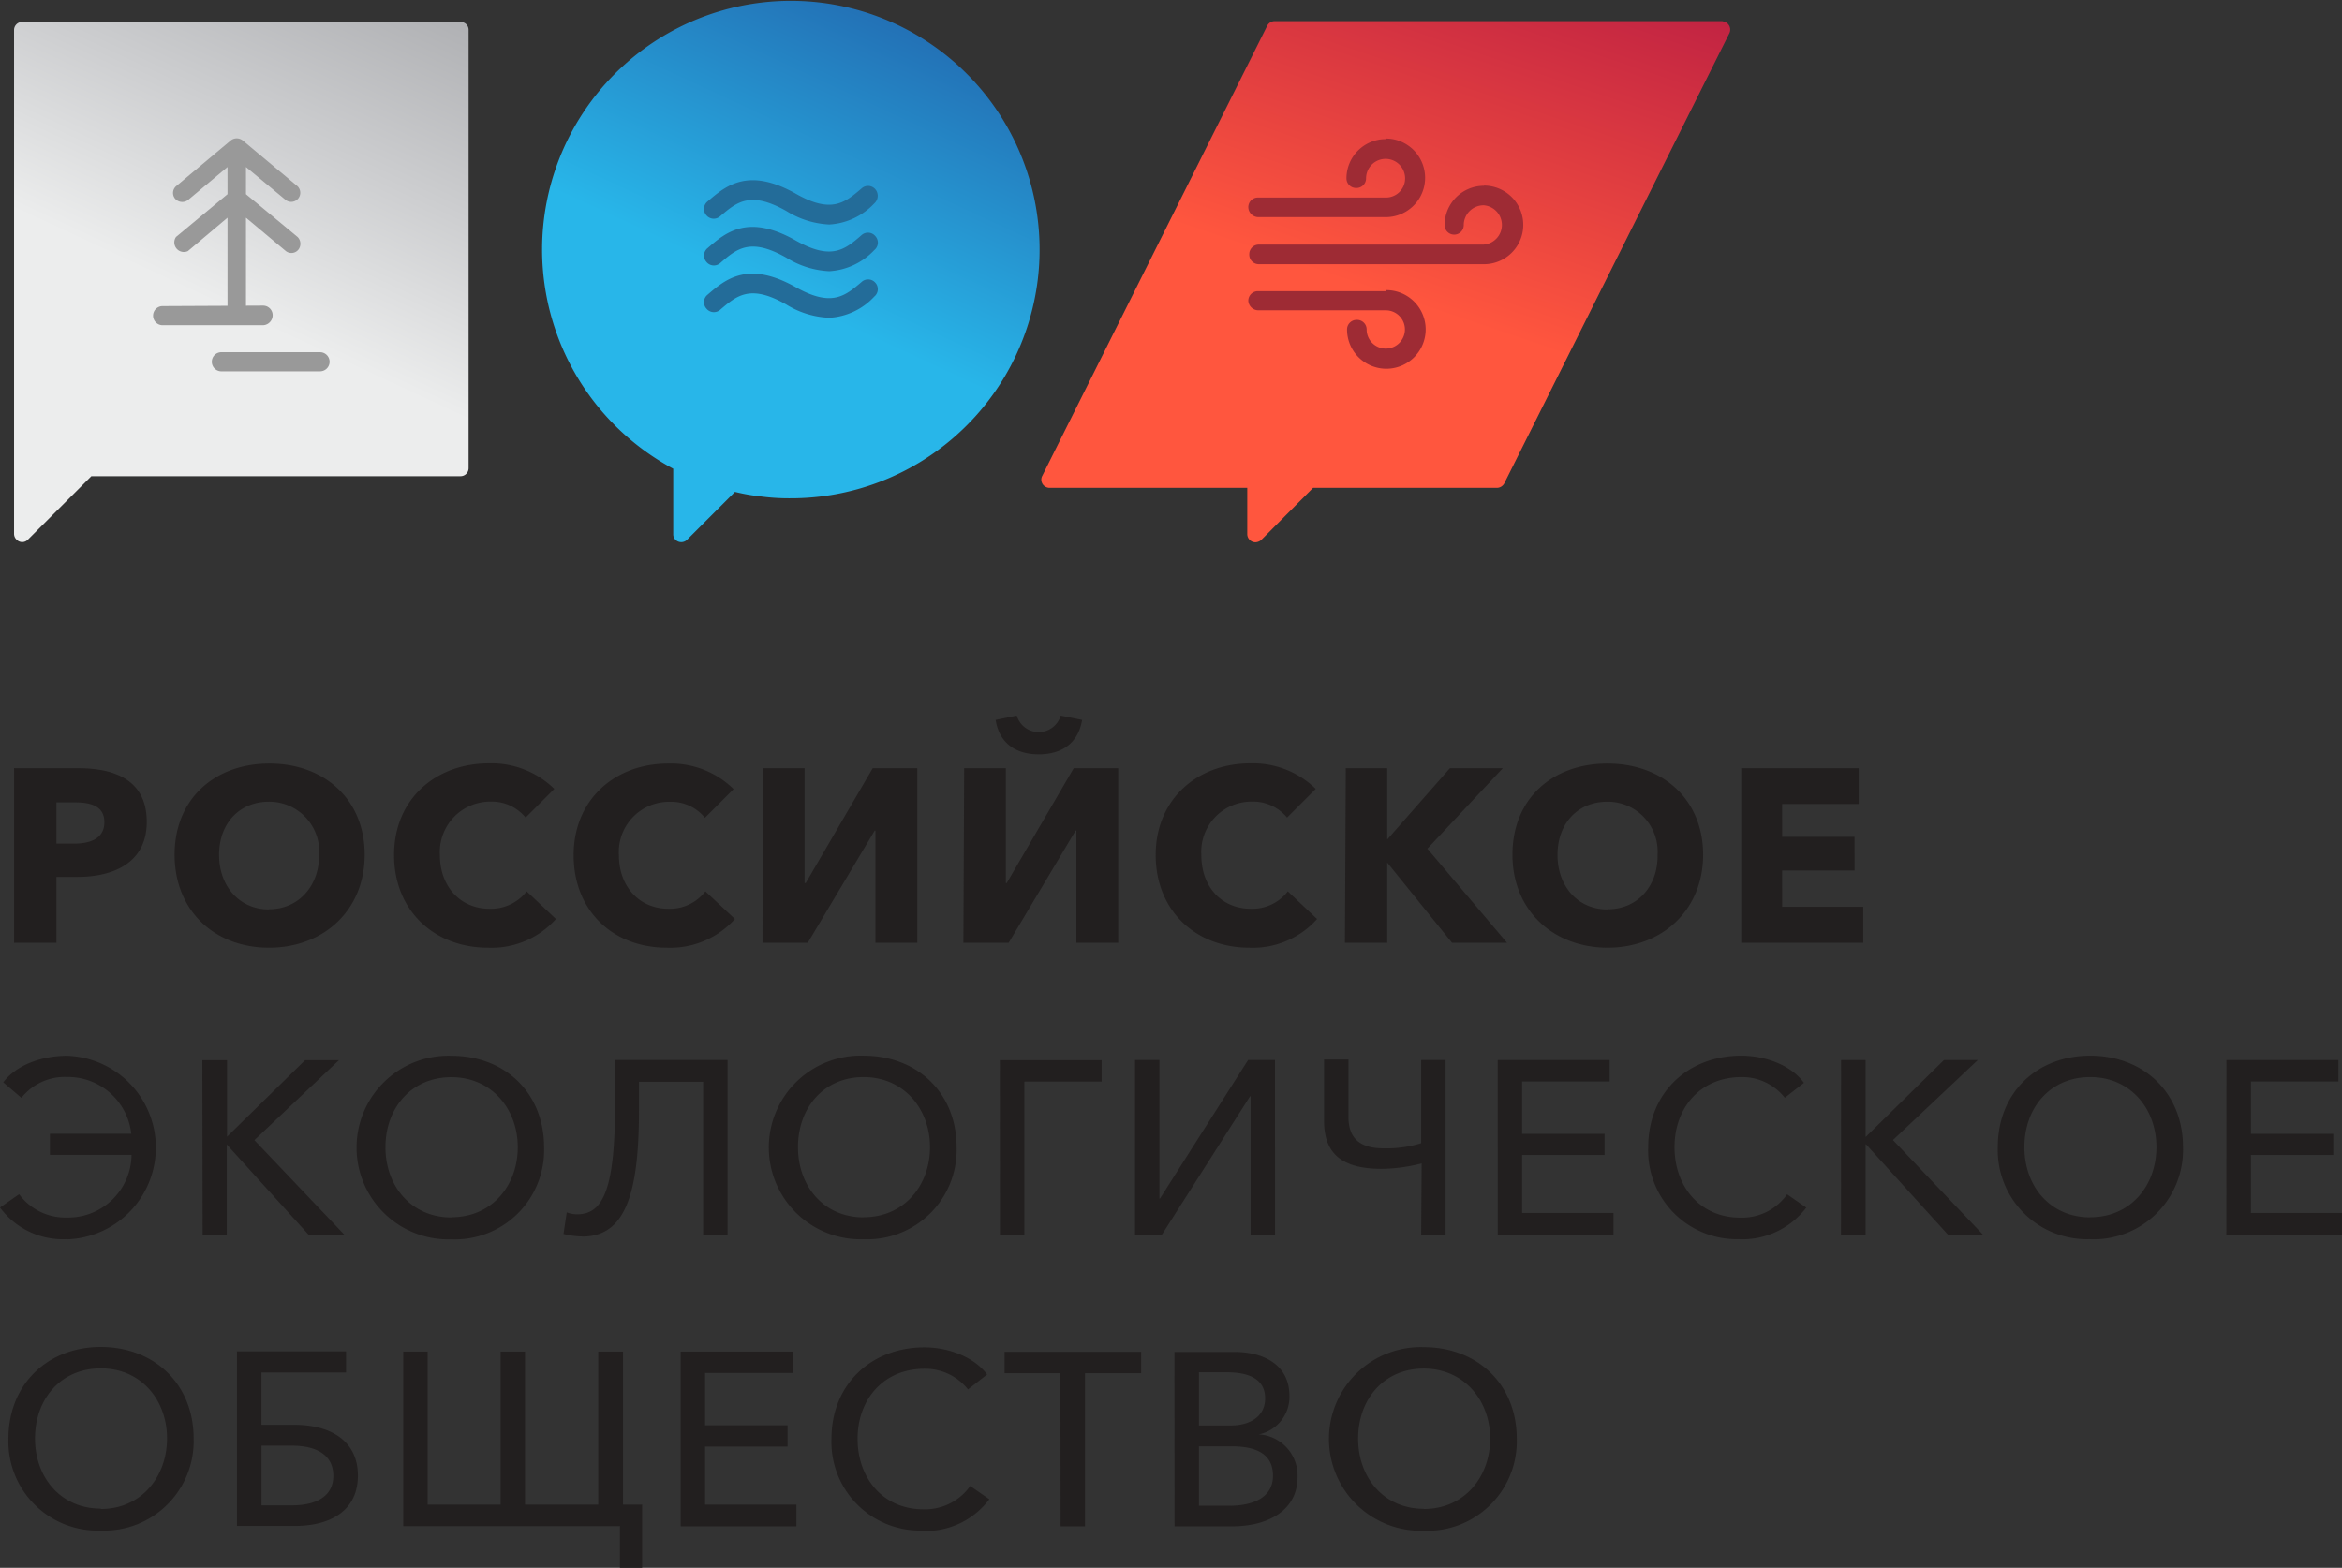 <svg xmlns="http://www.w3.org/2000/svg" xmlns:xlink="http://www.w3.org/1999/xlink" viewBox="0 0 244.8 163.9"><rect x="0" y="0" width="244.8" height="163.9" fill="#333333" stroke="none"/><defs><style>.cls-1{fill:#221f1f;}.cls-2,.cls-3,.cls-4,.cls-5,.cls-6,.cls-8{fill-rule:evenodd;}.cls-2{fill:url(#Безымянный_градиент);}.cls-3{fill:url(#Безымянный_градиент_2);}.cls-4{fill:url(#Безымянный_градиент_3);}.cls-5{fill:#236c99;}.cls-6{fill:#9e2b34;}.cls-7,.cls-8{fill:#999;}</style><linearGradient id="Безымянный_градиент" x1="12483.79" y1="-11491.96" x2="13048.89" y2="-10278.49" gradientTransform="matrix(0.03, 0, 0, -0.03, -269.68, -302.99)" gradientUnits="userSpaceOnUse"><stop offset="0" stop-color="#28b6e9"/><stop offset="0.49" stop-color="#258ac8"/><stop offset="1" stop-color="#215da7"/></linearGradient><linearGradient id="Безымянный_градиент_2" x1="14691.86" y1="-11425.9" x2="15108.66" y2="-10196.11" gradientTransform="matrix(0.03, 0, 0, -0.03, -269.68, -302.99)" gradientUnits="userSpaceOnUse"><stop offset="0" stop-color="#ff563e"/><stop offset="0.49" stop-color="#e03d40"/><stop offset="1" stop-color="#c12342"/></linearGradient><linearGradient id="Безымянный_градиент_3" x1="10457.42" y1="-11491.61" x2="11003.72" y2="-10317.73" gradientTransform="matrix(0.03, 0, 0, -0.03, -269.68, -302.99)" gradientUnits="userSpaceOnUse"><stop offset="0" stop-color="#eceded"/><stop offset="0.49" stop-color="#cdced0"/><stop offset="1" stop-color="#aeafb2"/></linearGradient></defs><title>reo_rgb_logoРесурс 1</title><g id="Слой_2" data-name="Слой 2"><g id="Слой_1-2" data-name="Слой 1"><g id="Слой_1-3" data-name="Слой_1"><g id="_1392057953616" data-name=" 1392057953616"><path class="cls-1" d="M1.47,98.56H5.9V91.67H8.08c3.83,0,7.26-1.5,7.26-5.75s-3.15-5.61-7.15-5.61H1.47ZM5.9,88.19V83.88H7.82c1.59,0,3.09.34,3.09,2.07s-1.5,2.24-3.17,2.24ZM28.12,99.07c5.73,0,10-3.94,10-9.72s-4.22-9.53-9.95-9.53-9.92,3.69-9.92,9.53S22.42,99.07,28.12,99.07Zm0-4c-3.06,0-5.22-2.39-5.22-5.7s2.13-5.56,5.22-5.56a5.22,5.22,0,0,1,5.24,5.56C33.36,92.66,31.18,95.05,28.12,95.05Zm22.9,4a9,9,0,0,0,7.09-3l-3.06-2.89A4.73,4.73,0,0,1,51.17,95c-3,0-5.19-2.27-5.19-5.62a5.27,5.27,0,0,1,5.27-5.58,4.57,4.57,0,0,1,3.69,1.67l3-3a9.4,9.4,0,0,0-6.83-2.67c-5.59,0-9.92,3.75-9.92,9.58S45.41,99.07,51,99.07Zm18.68,0a9.09,9.09,0,0,0,7.12-3l-3.09-2.89A4.68,4.68,0,0,1,69.87,95c-3,0-5.18-2.27-5.18-5.62A5.25,5.25,0,0,1,70,83.82a4.54,4.54,0,0,1,3.68,1.67l3-3a9.36,9.36,0,0,0-6.83-2.67c-5.56,0-9.89,3.75-9.89,9.58S64.09,99.07,69.7,99.07Zm10-.51h4.73l7-11.73h.08V98.56h4.37V80.31H91.22l-7,12H84.1v-12H79.74Zm21,0h4.73l7-11.73h.08V98.56h4.37V80.31h-4.65l-7,12h-.09v-12h-4.36Zm7.88-19.7c2.35,0,4.11-1.11,4.53-3.6l-2.24-.45a2.39,2.39,0,0,1-4.59,0l-2.21.45C104.46,77.75,106.24,78.86,108.57,78.86Zm22,20.21a9,9,0,0,0,7.09-3l-3.06-2.89A4.68,4.68,0,0,1,130.76,95c-3.06,0-5.19-2.27-5.19-5.62a5.25,5.25,0,0,1,5.25-5.58,4.6,4.6,0,0,1,3.71,1.67l3-3a9.4,9.4,0,0,0-6.83-2.67c-5.56,0-9.9,3.75-9.9,9.58S125,99.07,130.59,99.07Zm10-.51H145V90.17H145l6.78,8.39h5.75l-8.33-9.84,7.88-8.41h-5.53l-6.52,7.42H145V80.31h-4.33Zm27.44.51c5.72,0,10-3.94,10-9.72s-4.23-9.53-10-9.53-9.93,3.69-9.93,9.53S162.37,99.07,168.07,99.07Zm0-4c-3.07,0-5.22-2.39-5.22-5.7s2.13-5.56,5.22-5.56a5.22,5.22,0,0,1,5.24,5.56C173.31,92.66,171.13,95.05,168.07,95.05ZM182,98.56h12.76V94.79h-8.48V91h7.57V87.48h-7.57V84.05h8V80.31H182Zm-175,31a9.6,9.6,0,0,0,0-19.19c-2.69,0-5.33,1-6.66,2.78l1.9,1.62A5.77,5.77,0,0,1,7,112.59a6.66,6.66,0,0,1,6.72,5.93H5.22v2.21h8.53A6.63,6.63,0,0,1,7,127.28a6,6,0,0,1-5-2.44L0,126.23A8.16,8.16,0,0,0,7,129.54Zm14.18-.48H23.7v-9.44h0l8.56,9.44H36l-9.41-9.89,8.84-8.36H31.89l-8.16,8h0v-8H21.15Zm26,.48a9.33,9.33,0,0,0,9.69-9.63c0-5.7-4.11-9.56-9.69-9.56a9.6,9.6,0,1,0,0,19.19Zm0-2.29c-4.17,0-6.89-3.26-6.89-7.34s2.69-7.32,6.89-7.32,6.94,3.32,6.94,7.32S51.42,127.25,47.17,127.25Zm13.69,2c4.39,0,5.92-4.25,5.92-13.18v-3H73.5v16h2.55V110.81H64.29v4.59c0,8.67-1.16,11.54-3.94,11.54a3,3,0,0,1-1.11-.2L58.9,129A8.91,8.91,0,0,0,60.86,129.26Zm29.4.28a9.35,9.35,0,0,0,9.72-9.63c0-5.7-4.14-9.56-9.72-9.56a9.6,9.6,0,1,0,0,19.19Zm0-2.29c-4.17,0-6.86-3.26-6.86-7.34s2.66-7.32,6.86-7.32,6.94,3.32,6.94,7.32S94.51,127.25,90.26,127.25Zm14.25,1.81h2.55v-16h8.08v-2.24H104.51Zm14.12,0h2.81l9.21-14.46h.06v14.46h2.55V110.81h-2.81l-9.21,14.48h-.06V110.81h-2.55Zm29.91,0h2.55V110.81h-2.55v8.7a12.27,12.27,0,0,1-3.92.54c-2.63,0-3.68-1.19-3.68-3.29v-6h-2.55v6.43c0,3.43,1.9,5,6,5a17.22,17.22,0,0,0,4.2-.57Zm8,0h12.1v-2.27h-9.55v-6.06h8.62v-2.21h-8.62v-5.47h9.15v-2.24h-11.7Zm25.25.48a8.38,8.38,0,0,0,7-3.31l-2-1.39a5.76,5.76,0,0,1-4.91,2.44c-4.19,0-6.86-3.26-6.86-7.37s2.7-7.32,7-7.32a5.68,5.68,0,0,1,4.53,2.16l2-1.56c-1.37-1.87-4.06-2.84-6.55-2.84-5.56,0-9.73,3.86-9.73,9.56A9.26,9.26,0,0,0,181.81,129.54Zm10.63-.48H195v-9.44h.05l8.56,9.44h3.66l-9.41-9.89,8.87-8.36h-3.54l-8.14,8H195v-8h-2.56Zm26.05.48a9.35,9.35,0,0,0,9.7-9.63c0-5.7-4.14-9.56-9.7-9.56s-9.66,3.86-9.66,9.56A9.32,9.32,0,0,0,218.49,129.54Zm0-2.29c-4.19,0-6.88-3.26-6.88-7.34s2.66-7.32,6.88-7.32,6.92,3.32,6.92,7.32S222.72,127.25,218.49,127.25Zm14.23,1.81H244.8v-2.27h-9.52v-6.06h8.61v-2.21h-8.61v-5.47h9.15v-2.24H232.72ZM10.54,160a9.35,9.35,0,0,0,9.7-9.63c0-5.7-4.14-9.56-9.7-9.56S.88,144.71.88,150.41A9.32,9.32,0,0,0,10.54,160Zm0-2.29c-4.19,0-6.88-3.26-6.88-7.34s2.66-7.32,6.88-7.32,6.92,3.32,6.92,7.32S14.77,157.75,10.54,157.75Zm14.23,1.81h6c3.89,0,6.64-1.67,6.64-5.27s-2.81-5.3-6.66-5.3H27.33v-5.47h8.84v-2.21H24.77Zm2.56-2.15v-6.24H30.5c2.75,0,4.34,1.08,4.34,3.15s-1.67,3.09-4.34,3.09ZM64.8,163.9h2.32v-6.61h-2v-16H62.53v16H54.88v-16H52.33v16H44.7v-16H42.15v18.25H64.8Zm6.35-4.34h12.1v-2.27H73.7v-6.06h8.62V149H73.7v-5.47h9.16v-2.24H71.15Zm25.26.48a8.29,8.29,0,0,0,7-3.31l-2-1.39a5.75,5.75,0,0,1-4.91,2.44c-4.19,0-6.86-3.26-6.86-7.37s2.7-7.32,7-7.32a5.7,5.7,0,0,1,4.54,2.16l2-1.56c-1.36-1.84-4.06-2.84-6.55-2.84-5.56,0-9.72,3.86-9.72,9.56A9.26,9.26,0,0,0,96.41,160Zm14.45-.48h2.55v-16h5.87v-2.24H105v2.24h5.84Zm11.91,0h6c3.8,0,6.86-1.67,6.86-5.16a4.31,4.31,0,0,0-4.06-4.45v0a4,4,0,0,0,3.21-4c0-3.49-3-4.62-5.73-4.62h-6.29Zm2.55-2.15V151.2h3.43c2.78,0,4.31.94,4.31,3.06,0,2.47-2.38,3.15-4.54,3.15Zm0-8.39v-5.56h2.92c2.41,0,4,.77,4,2.72s-1.65,2.84-3.6,2.84Zm23.5,11a9.35,9.35,0,0,0,9.72-9.63c0-5.7-4.14-9.56-9.72-9.56a9.6,9.6,0,1,0,0,19.19Zm0-2.29c-4.17,0-6.86-3.26-6.86-7.34s2.66-7.32,6.86-7.32,6.94,3.32,6.94,7.32S153.07,157.75,148.82,157.75Z"/><path id="Combined-Shape" class="cls-2" d="M76.82,51.42l-5,5a.86.86,0,0,1-1.22,0,.8.8,0,0,1-.23-.6V49a26,26,0,1,1,12.28,3.09,22.35,22.35,0,0,1-3.18-.2A20,20,0,0,1,76.82,51.42Z"/><path class="cls-3" d="M108.94,49.75l23.49-47a.89.89,0,0,1,.8-.54H180a2.59,2.59,0,0,1,.37.11.87.87,0,0,1,.4,1.14l-23.5,47a.89.89,0,0,1-.8.54H137.25l-5.41,5.44a1,1,0,0,1-.62.25.86.86,0,0,1-.85-.85V51H109.7a.87.87,0,0,1-.37-.09A.85.85,0,0,1,108.94,49.75Z"/><path id="Combined-Shape_0" data-name="Combined-Shape 0" class="cls-4" d="M9.55,49.78,2.92,56.41a.82.82,0,0,1-1.19,0,.83.83,0,0,1-.26-.6V3.12a.84.84,0,0,1,.85-.82H48.13a.82.82,0,0,1,.85.82V48.93a.84.84,0,0,1-.85.85Z"/><path class="cls-5" d="M75.26,22.62c1.76-1.5,3.15-2.69,6.92-.57a9.31,9.31,0,0,0,4.5,1.42,7,7,0,0,0,4.71-2.21,1.06,1.06,0,0,0,.11-1.47,1,1,0,0,0-1.41-.12c-1.76,1.5-3.15,2.72-6.92.57-5-2.81-7.34-.79-9.21.82a1,1,0,0,0-.12,1.45A1,1,0,0,0,75.26,22.62Zm14.83,1.93c-1.76,1.53-3.15,2.72-6.92.59-5-2.83-7.34-.82-9.21.8a1,1,0,0,0-.12,1.44,1,1,0,0,0,1.42.14C77,26,78.41,24.8,82.18,26.93a9.31,9.31,0,0,0,4.5,1.42,7,7,0,0,0,4.71-2.21,1,1,0,0,0,.11-1.45A1,1,0,0,0,90.09,24.55Zm0,4.9c-1.76,1.5-3.15,2.69-6.92.57-5-2.81-7.34-.82-9.21.79a1,1,0,0,0-.12,1.45,1,1,0,0,0,1.42.14c1.76-1.5,3.15-2.72,6.92-.57a9.22,9.22,0,0,0,4.5,1.39A6.92,6.92,0,0,0,91.39,31a1,1,0,0,0,.11-1.44A1,1,0,0,0,90.09,29.45Z"/><path class="cls-6" d="M155.11,19.42A4.11,4.11,0,0,0,151,23.53a1,1,0,1,0,2,0,2.08,2.08,0,0,1,2.07-2.07,2.06,2.06,0,0,1,0,4.11H131.58a1,1,0,0,0-1,1,1,1,0,0,0,1,1.05h23.53a4.11,4.11,0,0,0,0-8.22Z"/><path class="cls-6" d="M144.85,14.54a4.11,4.11,0,0,0-4.11,4.11,1,1,0,0,0,1,1,1,1,0,0,0,1.05-1,2,2,0,1,1,4.08,0,2,2,0,0,1-2,2H131.53a1,1,0,0,0-1.05,1,1.06,1.06,0,0,0,1.05,1.05h13.32a4.11,4.11,0,1,0,0-8.22Z"/><path class="cls-6" d="M144.85,30.44H131.53a1,1,0,0,0-1.05,1,1.06,1.06,0,0,0,1.05,1h13.32a2,2,0,1,1-2,2,1,1,0,0,0-1.05-1,1,1,0,0,0-1,1,4.11,4.11,0,1,0,4.11-4.11Z"/><path id="Shape" class="cls-7" d="M29.88,20.92a.95.95,0,0,0,1.22-1.45l-5.73-4.79a1,1,0,0,0-1.25,0L18.4,19.47a.94.94,0,0,0-.09,1.31,1,1,0,0,0,1.33.14l4.14-3.46V20.3L18.4,24.77a1,1,0,0,0,1.24,1.48l4.14-3.49v9.55a1,1,0,1,0,1.93,0V22.76l4.17,3.49a.94.94,0,0,0,1.3-.14,1,1,0,0,0-.08-1.34L25.71,20.3V17.46Z"/><path class="cls-8" d="M17,32a1,1,0,0,0-1,1h0A1,1,0,0,0,17,34H27.5a1.05,1.05,0,0,0,1-1.05h0a1,1,0,0,0-1-1Z"/><path class="cls-8" d="M23.19,36.82H33.45a1,1,0,0,1,1,1h0a1,1,0,0,1-1,1H23.19a1,1,0,0,1-1.05-1h0A1,1,0,0,1,23.19,36.82Z"/></g></g></g></g></svg>